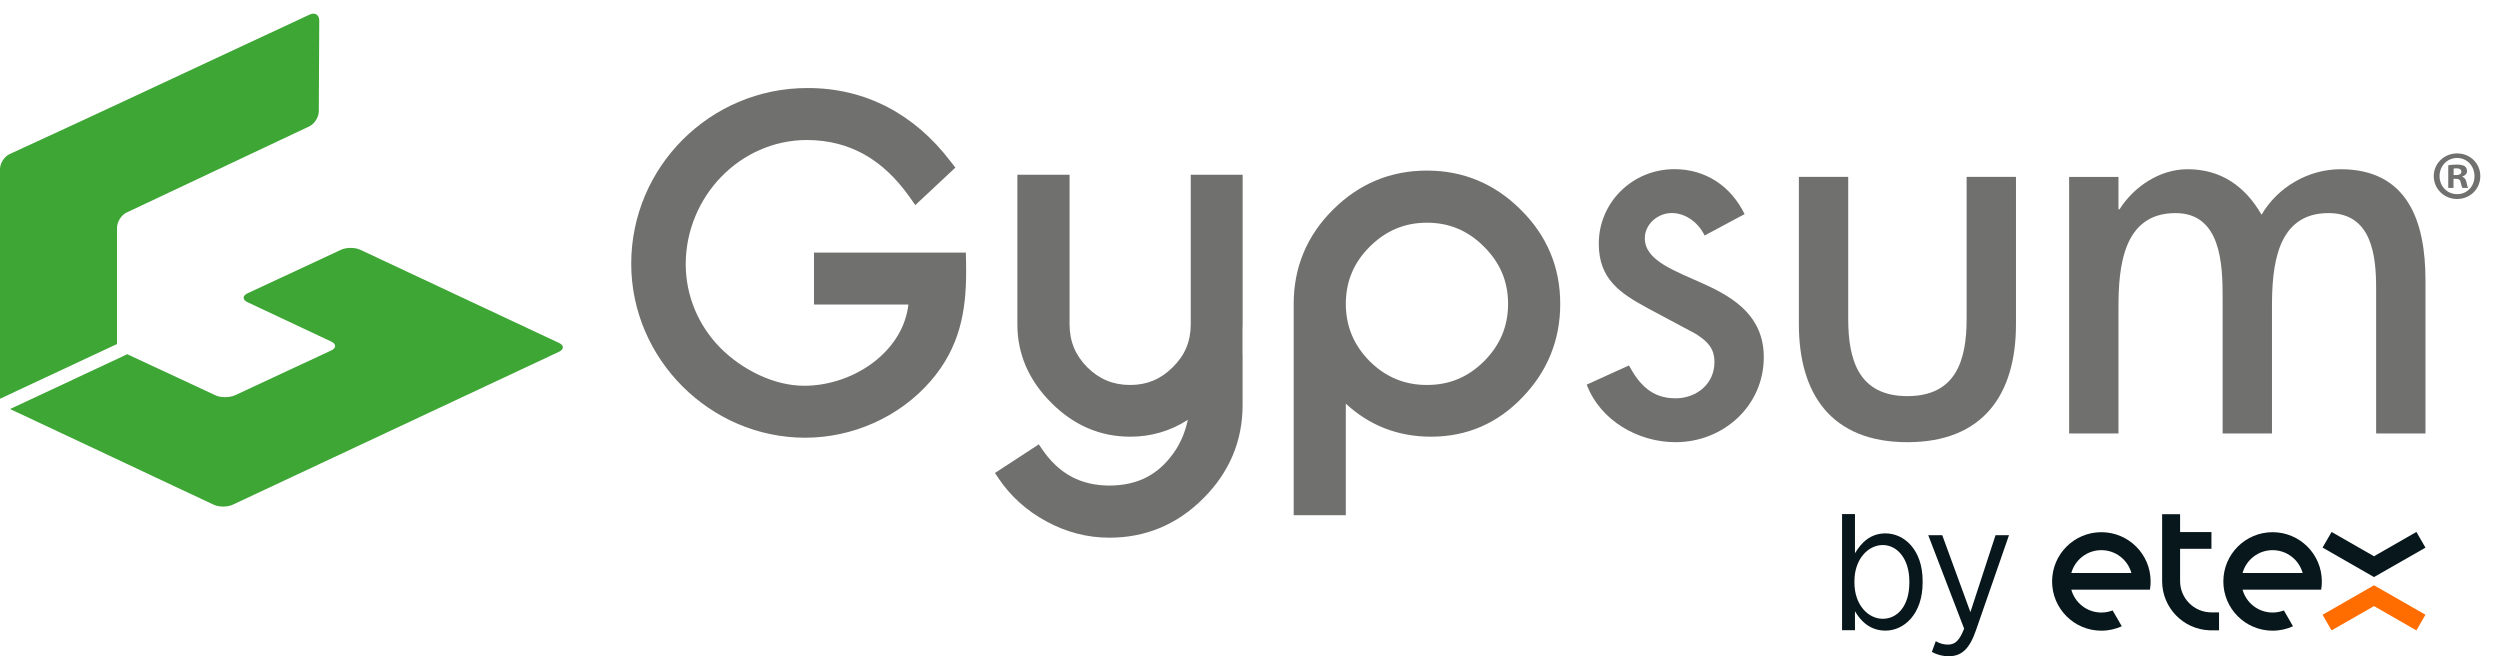 <?xml version="1.0" encoding="UTF-8" standalone="no"?>
<!DOCTYPE svg PUBLIC "-//W3C//DTD SVG 1.1//EN" "http://www.w3.org/Graphics/SVG/1.1/DTD/svg11.dtd">
<svg width="100%" height="100%" viewBox="0 0 80 21" version="1.1" xmlns="http://www.w3.org/2000/svg" xmlns:xlink="http://www.w3.org/1999/xlink" xml:space="preserve" xmlns:serif="http://www.serif.com/" style="fill-rule:evenodd;clip-rule:evenodd;stroke-linejoin:round;stroke-miterlimit:2;">
    <g>
        <path d="M77.325,17.022L75.968,17.8L74.611,17.023L74.322,17.522L75.968,18.466L77.615,17.525L77.325,17.022Z" style="fill:rgb(8,23,27);fill-rule:nonzero;"/>
        <path d="M77.325,20.173L75.968,19.395L74.611,20.173L74.322,19.673L75.968,18.729L77.615,19.671L77.325,20.173Z" style="fill:rgb(255,109,0);fill-rule:nonzero;"/>
        <path d="M67.244,17.605C67.702,17.605 68.088,17.914 68.205,18.336L66.282,18.336C66.399,17.914 66.785,17.605 67.244,17.605ZM68.82,18.606C68.82,17.736 68.114,17.03 67.243,17.03C66.373,17.03 65.667,17.736 65.667,18.606C65.667,19.477 66.373,20.182 67.243,20.182C67.477,20.182 67.698,20.131 67.897,20.04L67.604,19.534C67.492,19.577 67.371,19.601 67.244,19.601C66.785,19.601 66.399,19.292 66.282,18.87L68.797,18.87C68.812,18.784 68.82,18.696 68.82,18.606Z" style="fill:rgb(8,23,27);fill-rule:nonzero;"/>
        <path d="M72.723,17.605C73.182,17.605 73.568,17.914 73.685,18.336L71.762,18.336C71.878,17.914 72.265,17.605 72.723,17.605ZM74.299,18.606C74.299,17.736 73.594,17.03 72.723,17.03C71.853,17.03 71.147,17.736 71.147,18.606C71.147,19.477 71.853,20.182 72.723,20.182C72.956,20.182 73.177,20.131 73.376,20.04L73.084,19.534C72.972,19.577 72.85,19.601 72.723,19.601C72.265,19.601 71.878,19.292 71.762,18.87L74.277,18.87C74.291,18.784 74.299,18.696 74.299,18.606Z" style="fill:rgb(8,23,27);fill-rule:nonzero;"/>
        <path d="M70.764,19.596C70.211,19.596 69.763,19.148 69.763,18.595L69.763,17.561L70.766,17.561L70.766,17.027L69.763,17.027L69.763,16.455L69.188,16.455L69.188,18.595C69.188,19.446 69.862,20.139 70.706,20.17L70.706,20.171L71.009,20.171L71.009,19.596L70.764,19.596Z" style="fill:rgb(8,23,27);fill-rule:nonzero;"/>
        <path d="M61.099,18.647L61.099,18.601C61.099,17.878 60.708,17.441 60.249,17.441C59.778,17.441 59.342,17.895 59.342,18.595L59.342,18.647C59.342,19.353 59.778,19.801 60.249,19.801C60.72,19.801 61.099,19.387 61.099,18.647ZM59.359,19.56L59.359,20.167L58.946,20.167L58.946,16.451L59.359,16.451L59.359,17.705C59.56,17.361 59.859,17.068 60.335,17.068C60.938,17.068 61.524,17.596 61.524,18.589L61.524,18.647C61.524,19.64 60.938,20.18 60.335,20.18C59.853,20.18 59.549,19.887 59.359,19.56Z" style="fill:rgb(8,23,27);fill-rule:nonzero;"/>
        <path d="M63.857,17.126L64.288,17.126L63.231,20.168C63.019,20.782 62.761,21 62.353,21C62.169,21 61.997,20.955 61.819,20.863L61.945,20.518C62.06,20.587 62.186,20.627 62.336,20.627C62.56,20.627 62.703,20.501 62.852,20.116L61.704,17.126L62.152,17.126L63.053,19.588L63.857,17.126Z" style="fill:rgb(8,23,27);fill-rule:nonzero;"/>
        <path d="M17.886,11.258L7.448,16.15C7.282,16.23 7.005,16.23 6.838,16.15L5.175,15.37L3.636,14.645L0.482,13.164L0.322,13.089L0.377,13.063L0.378,13.063L3.923,11.405L4.071,11.334L4.229,11.408L6.904,12.654C7.073,12.732 7.36,12.725 7.528,12.645L10.598,11.215C10.767,11.137 10.767,11.008 10.598,10.929L7.921,9.671C7.754,9.592 7.754,9.463 7.921,9.386L10.915,7.992C11,7.952 11.112,7.933 11.222,7.933C11.333,7.933 11.444,7.952 11.528,7.992L17.886,10.973C18.053,11.051 18.053,11.179 17.886,11.258Z" style="fill:rgb(62,166,53);fill-rule:nonzero;"/>
        <path d="M10.216,0.662L10.202,3.565C10.2,3.751 10.062,3.968 9.893,4.046L4.051,6.801C3.884,6.88 3.745,7.098 3.745,7.284L3.745,11.008L0,12.76L0,5.412C0,5.225 0.138,5.008 0.307,4.931L2.216,4.051C2.386,3.974 2.661,3.845 2.83,3.767L9.91,0.466C9.952,0.446 9.992,0.437 10.028,0.437C10.14,0.437 10.217,0.521 10.216,0.662Z" style="fill:rgb(62,166,53);fill-rule:nonzero;"/>
        <path d="M54.547,7.536C54.354,7.133 53.95,6.817 53.494,6.817C53.055,6.817 52.634,7.168 52.634,7.624C52.634,8.343 53.582,8.659 54.547,9.097C55.511,9.536 56.441,10.132 56.441,11.431C56.441,12.992 55.143,14.15 53.617,14.15C52.424,14.15 51.213,13.465 50.775,12.308L52.126,11.694C52.459,12.308 52.862,12.746 53.617,12.746C54.283,12.746 54.862,12.29 54.862,11.588C54.862,11.15 54.652,10.939 54.283,10.694L52.74,9.869C51.827,9.378 51.161,8.922 51.161,7.799C51.161,6.466 52.248,5.413 53.582,5.413C54.582,5.413 55.389,5.957 55.827,6.852L54.547,7.536Z" style="fill:rgb(112,112,110);fill-rule:nonzero;"/>
        <path d="M59.143,5.659L59.143,10.203C59.143,11.518 59.476,12.676 61.037,12.676C62.598,12.676 62.932,11.518 62.932,10.203L62.932,5.659L64.511,5.659L64.511,10.378C64.511,12.624 63.458,14.15 61.037,14.15C58.616,14.15 57.564,12.624 57.564,10.378L57.564,5.659L59.143,5.659Z" style="fill:rgb(112,112,110);fill-rule:nonzero;"/>
        <path d="M67.791,6.696L67.826,6.696C68.282,5.976 69.107,5.415 70.001,5.415C71.072,5.415 71.844,5.959 72.37,6.871C72.879,5.994 73.861,5.415 74.896,5.415C77.054,5.415 77.615,7.099 77.615,8.959L77.615,13.871L76.036,13.871L76.036,9.222C76.036,8.169 75.896,6.819 74.51,6.819C72.826,6.819 72.703,8.573 72.703,9.836L72.703,13.871L71.124,13.871L71.124,9.52C71.124,8.45 71.072,6.819 69.616,6.819C67.932,6.819 67.791,8.555 67.791,9.836L67.791,13.871L66.212,13.871L66.212,5.661L67.791,5.661L67.791,6.696Z" style="fill:rgb(112,112,110);fill-rule:nonzero;"/>
        <path d="M47.492,11.558C46.976,12.07 46.38,12.319 45.662,12.319C44.947,12.319 44.347,12.07 43.828,11.558C43.317,11.039 43.068,10.439 43.066,9.724C43.068,9.007 43.317,8.409 43.828,7.897C44.348,7.379 44.947,7.128 45.662,7.126C46.38,7.128 46.975,7.379 47.49,7.895C48.007,8.412 48.257,9.007 48.259,9.724C48.257,10.439 48.007,11.038 47.492,11.558ZM45.662,5.459C44.497,5.457 43.48,5.882 42.649,6.717C41.819,7.543 41.397,8.559 41.398,9.724L41.398,16.487L43.066,16.487L43.066,12.917C43.82,13.617 44.74,13.975 45.794,13.974C46.935,13.975 47.924,13.548 48.719,12.713C49.522,11.88 49.929,10.873 49.927,9.724C49.929,8.559 49.505,7.543 48.67,6.717C47.838,5.882 46.824,5.457 45.662,5.459ZM38.104,10.381C38.102,10.927 37.916,11.372 37.529,11.75C37.142,12.137 36.701,12.319 36.164,12.319C35.622,12.319 35.179,12.135 34.794,11.754C34.41,11.367 34.228,10.925 34.226,10.381L34.226,5.591L32.556,5.591L32.556,10.381C32.555,11.33 32.926,12.179 33.645,12.893C34.356,13.607 35.207,13.975 36.164,13.974C36.835,13.975 37.455,13.792 38.011,13.434C37.909,13.906 37.719,14.311 37.438,14.649C36.959,15.245 36.333,15.535 35.498,15.538C34.574,15.534 33.877,15.157 33.338,14.361L33.242,14.219L31.839,15.135L31.935,15.28C32.326,15.87 32.846,16.34 33.482,16.683C34.118,17.03 34.794,17.206 35.498,17.206L35.506,17.206C36.663,17.206 37.675,16.782 38.506,15.948C39.339,15.117 39.765,14.109 39.763,12.957L39.763,11.344L39.76,11.346L39.76,10.54C39.763,10.492 39.765,10.437 39.765,10.381L39.765,5.591L38.104,5.591L38.104,10.381ZM30.908,8.083L26.048,8.083L26.048,9.746L29.069,9.746C28.984,10.461 28.599,11.065 28.04,11.524C27.408,12.042 26.555,12.345 25.74,12.344C24.773,12.349 23.746,11.83 23.049,11.13C22.344,10.413 21.943,9.458 21.943,8.453C21.947,6.307 23.664,4.485 25.821,4.48C27.226,4.486 28.269,5.132 29.09,6.28L29.29,6.562L30.572,5.364L30.404,5.148C29.278,3.675 27.719,2.812 25.835,2.817C22.723,2.817 20.199,5.34 20.199,8.441C20.201,11.487 22.72,14.006 25.768,14.007C27.28,14.006 28.782,13.349 29.782,12.192C30.715,11.116 30.921,9.95 30.916,8.665C30.916,8.57 30.916,8.476 30.914,8.379L30.908,8.083Z" style="fill:rgb(112,112,110);fill-rule:nonzero;"/>
        <path d="M78.516,5.603L78.596,5.603C78.689,5.603 78.764,5.572 78.764,5.497C78.764,5.431 78.715,5.386 78.609,5.386C78.565,5.386 78.534,5.391 78.516,5.395L78.516,5.603ZM78.512,6.014L78.344,6.014L78.344,5.289C78.41,5.276 78.503,5.267 78.623,5.267C78.76,5.267 78.822,5.289 78.875,5.32C78.914,5.351 78.945,5.408 78.945,5.479C78.945,5.559 78.883,5.621 78.795,5.647L78.795,5.656C78.866,5.683 78.905,5.736 78.928,5.833C78.95,5.943 78.963,5.988 78.981,6.014L78.799,6.014C78.777,5.988 78.764,5.921 78.742,5.837C78.729,5.758 78.684,5.722 78.592,5.722L78.512,5.722L78.512,6.014ZM78.066,5.634C78.066,5.957 78.304,6.213 78.631,6.213C78.95,6.213 79.184,5.957 79.184,5.638C79.184,5.316 78.95,5.055 78.627,5.055C78.304,5.055 78.066,5.316 78.066,5.634ZM79.37,5.634C79.37,6.045 79.047,6.368 78.627,6.368C78.211,6.368 77.88,6.045 77.88,5.634C77.88,5.232 78.211,4.909 78.627,4.909C79.047,4.909 79.37,5.232 79.37,5.634Z" style="fill:rgb(112,112,110);fill-rule:nonzero;"/>
    </g>
</svg>
